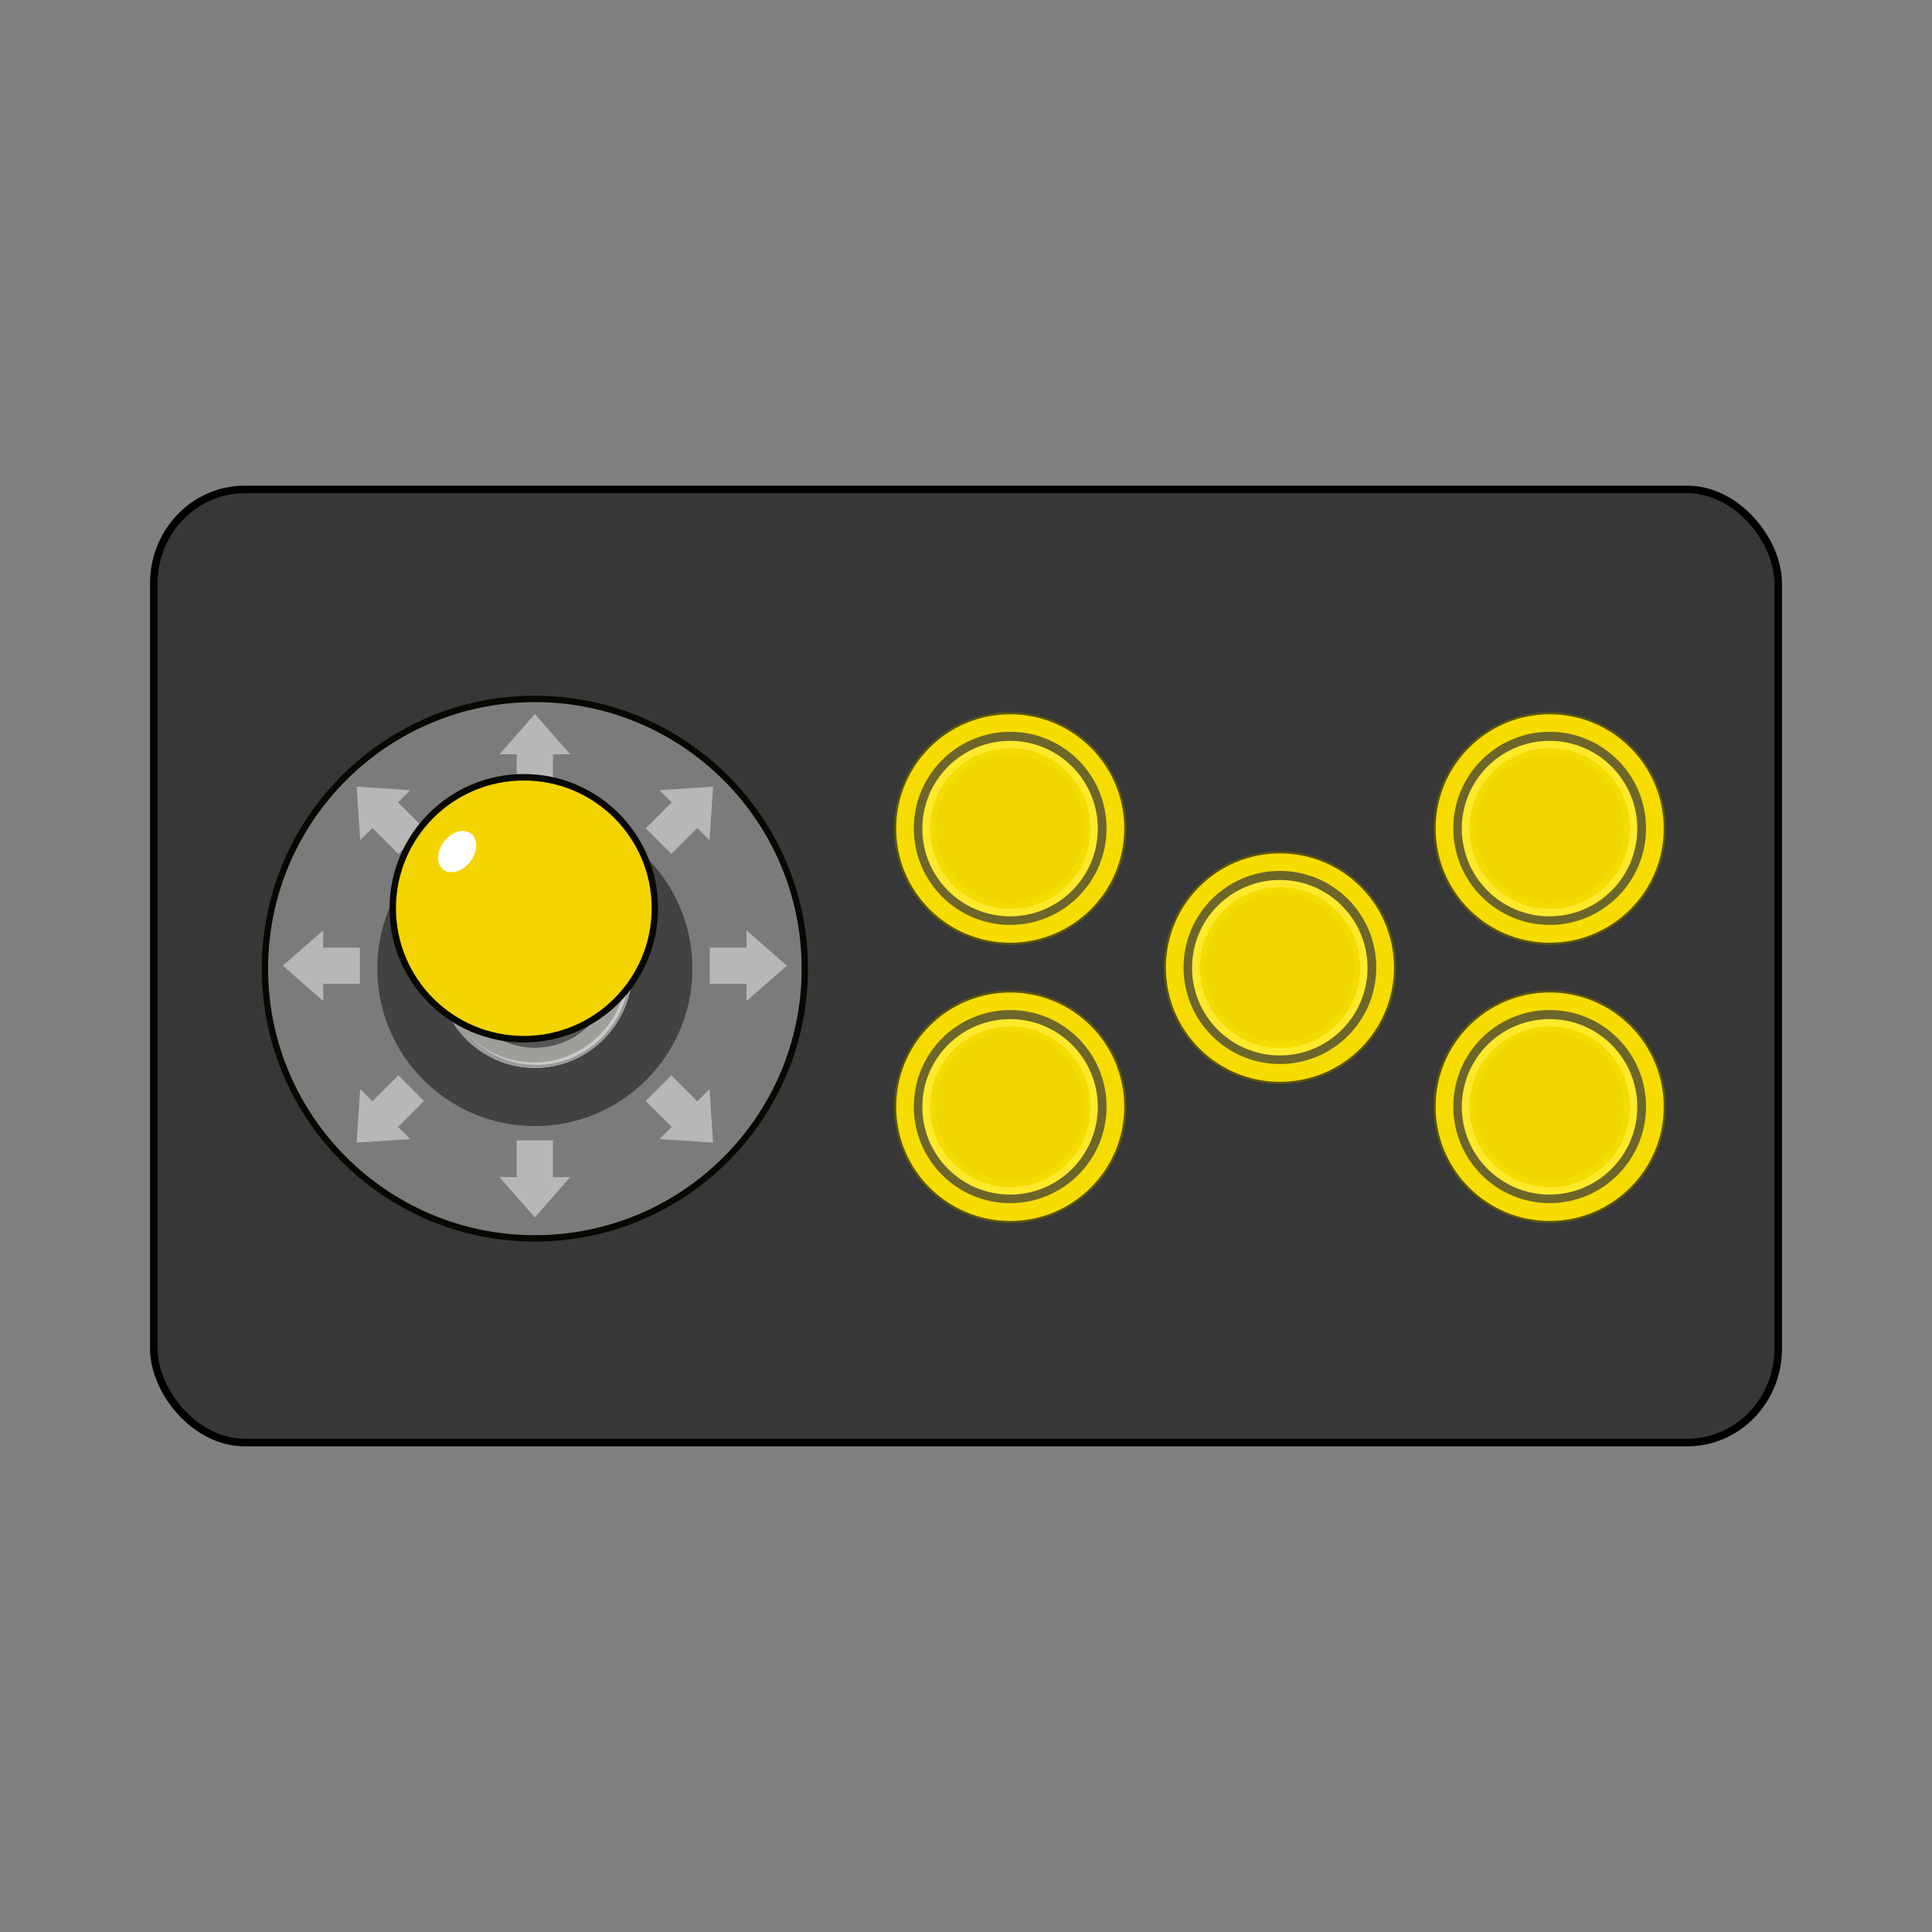 <?xml version="1.0" encoding="UTF-8" standalone="no"?>
<!-- Created with Inkscape (http://www.inkscape.org/) -->

<svg
   xmlns:dc="http://purl.org/dc/elements/1.1/"
   xmlns:cc="http://creativecommons.org/ns#"
   xmlns:rdf="http://www.w3.org/1999/02/22-rdf-syntax-ns#"
   xmlns:svg="http://www.w3.org/2000/svg"
   xmlns="http://www.w3.org/2000/svg"
   xmlns:sodipodi="http://sodipodi.sourceforge.net/DTD/sodipodi-0.dtd"
   xmlns:inkscape="http://www.inkscape.org/namespaces/inkscape"
   width="256"
   height="256"
   viewBox="0 0 67.733 67.733"
   version="1.1"
   id="svg4925"
   inkscape:version="0.92.5 (2060ec1f9f, 2020-04-08)"
   sodipodi:docname="joystick_arcade_5_buttons.svg">
  <rect x="0" y="0" width="67.733" height="67.733" fill="#808080" stroke="none"/>
  <defs
     id="defs4919" />
  <sodipodi:namedview
     id="base"
     pagecolor="#ffffff"
     bordercolor="#666666"
     borderopacity="1.0"
     inkscape:pageopacity="0.0"
     inkscape:pageshadow="2"
     inkscape:zoom="4.8377249"
     inkscape:cx="114.28865"
     inkscape:cy="99.052722"
     inkscape:document-units="mm"
     inkscape:current-layer="layer1"
     showgrid="false"
     units="px"
     inkscape:window-width="3840"
     inkscape:window-height="2065"
     inkscape:window-x="0"
     inkscape:window-y="0"
     inkscape:window-maximized="1" />
  <g
     inkscape:label="Layer 1"
     inkscape:groupmode="layer"
     id="layer1"
     transform="translate(0,-229.267)">
    <rect
       style="opacity:1;vector-effect:none;fill:#373737;fill-opacity:1;stroke:#000000;stroke-width:0.265;stroke-linecap:butt;stroke-linejoin:round;stroke-miterlimit:4;stroke-dasharray:none;stroke-dashoffset:0;stroke-opacity:1;paint-order:normal"
       id="rect5985-6-0"
       width="56.948"
       height="33.415"
       x="5.393"
       y="246.426"
       ry="3.287"
       rx="3.187" />
    <rect
       style="opacity:0.474;vector-effect:none;fill:#7b7b7b;fill-opacity:1;stroke:#2a2a2a;stroke-width:0.112;stroke-linecap:butt;stroke-linejoin:round;stroke-miterlimit:4;stroke-dasharray:none;stroke-dashoffset:0;stroke-opacity:1;paint-order:normal"
       id="rect5720"
       width="0.34"
       height="0.17"
       x="121.806"
       y="290.62"
       rx="3.371"
       ry="0.17" />
    <g
       transform="matrix(0.888,0,0,0.902,0.548,25.88)"
       id="g4928">
      <ellipse
         ry="10.484"
         rx="10.657"
         cx="20.5"
         cy="263.133"
         id="circle34-2-3-3-0-2"
         style="opacity:1;fill:#7b7b7b;fill-opacity:1;stroke:#080701;stroke-width:0.249;stroke-miterlimit:4;stroke-dasharray:none;stroke-opacity:1" />
      <ellipse
         ry="6.119"
         rx="6.22"
         cx="20.5"
         cy="263.133"
         id="circle34-2-3-39-9"
         style="opacity:1;fill:#424242;fill-opacity:1;stroke-width:0.145" />
      <g
         transform="matrix(0.833,0,0,0.819,4.525,59.036)"
         id="g5882-1-9">
        <g
           id="g5815-9-6">
          <g
             id="g5786-6-0">
            <path
               style="fill:#b7b7b9;fill-opacity:1;stroke-width:0.108"
               inkscape:connector-curvature="0"
               d="m 19.177,237.119 -1.678,1.913 h 0.819 v 1.74 h 1.717 v -1.74 h 0.819 z"
               id="path4-0-9-2"
               sodipodi:nodetypes="cccccccc"
               inkscape:transform-center-x="2.11451"
               inkscape:transform-center-y="-0.31364665" />
            <path
               style="fill:#b7b7b9;fill-opacity:1;stroke-width:0.108"
               inkscape:connector-curvature="0"
               d="m 19.176,261.007 1.678,-1.913 h -0.819 v -1.74 h -1.717 v 1.74 h -0.819 z"
               id="path4-0-4-3-7"
               sodipodi:nodetypes="cccccccc"
               inkscape:transform-center-x="-2.11451"
               inkscape:transform-center-y="0.31364335" />
          </g>
          <g
             transform="rotate(90,19.177,249.063)"
             id="g5786-9-3-6">
            <path
               style="fill:#b7b7b9;fill-opacity:1;stroke-width:0.108"
               inkscape:connector-curvature="0"
               d="m 19.177,237.119 -1.678,1.913 h 0.819 v 1.74 h 1.717 v -1.74 h 0.819 z"
               id="path4-0-1-8-1"
               sodipodi:nodetypes="cccccccc"
               inkscape:transform-center-x="2.11451"
               inkscape:transform-center-y="-0.31364665" />
            <path
               style="fill:#b7b7b9;fill-opacity:1;stroke-width:0.108"
               inkscape:connector-curvature="0"
               d="m 19.176,261.007 1.678,-1.913 h -0.819 v -1.74 h -1.717 v 1.74 h -0.819 z"
               id="path4-0-4-9-0-3"
               sodipodi:nodetypes="cccccccc"
               inkscape:transform-center-x="-2.11451"
               inkscape:transform-center-y="0.31364335" />
          </g>
        </g>
        <g
           id="g5815-6-5-2"
           transform="rotate(45,19.238,249.037)">
          <g
             id="g5786-4-6-1">
            <path
               style="fill:#b7b7b9;fill-opacity:1;stroke-width:0.108"
               inkscape:connector-curvature="0"
               d="m 19.177,237.119 -1.678,1.913 h 0.819 v 1.74 h 1.717 v -1.74 h 0.819 z"
               id="path4-0-0-6-59"
               sodipodi:nodetypes="cccccccc"
               inkscape:transform-center-x="2.11451"
               inkscape:transform-center-y="-0.31364665" />
            <path
               style="fill:#b7b7b9;fill-opacity:1;stroke-width:0.108"
               inkscape:connector-curvature="0"
               d="m 19.176,261.007 1.678,-1.913 h -0.819 v -1.74 h -1.717 v 1.74 h -0.819 z"
               id="path4-0-4-0-4-9"
               sodipodi:nodetypes="cccccccc"
               inkscape:transform-center-x="-2.11451"
               inkscape:transform-center-y="0.31364335" />
          </g>
          <g
             transform="rotate(90,19.177,249.063)"
             id="g5786-9-4-0-1">
            <path
               style="fill:#b7b7b9;fill-opacity:1;stroke-width:0.108"
               inkscape:connector-curvature="0"
               d="m 19.177,237.119 -1.678,1.913 h 0.819 v 1.74 h 1.717 v -1.74 h 0.819 z"
               id="path4-0-1-6-0-4"
               sodipodi:nodetypes="cccccccc"
               inkscape:transform-center-x="2.11451"
               inkscape:transform-center-y="-0.31364665" />
            <path
               style="fill:#b7b7b9;fill-opacity:1;stroke-width:0.108"
               inkscape:connector-curvature="0"
               d="m 19.176,261.007 1.678,-1.913 h -0.819 v -1.74 h -1.717 v 1.74 h -0.819 z"
               id="path4-0-4-9-2-4-9"
               sodipodi:nodetypes="cccccccc"
               inkscape:transform-center-x="-2.11451"
               inkscape:transform-center-y="0.31364335" />
          </g>
        </g>
      </g>
      <circle
         id="ellipse8-1"
         transform="rotate(-166.691)"
         cy="-251.347"
         cx="-80.523"
         r="3.86"
         style="fill:#9e9e9b;stroke-width:0.137" />
      <circle
         transform="rotate(-90)"
         id="circle10-0"
         r="3.076"
         cy="20.498"
         cx="-263.133"
         style="fill:#565656;stroke-width:0.137" />
      <path
         id="path12-7"
         d="m 20.507,259.297 c -2.123,0 -3.845,1.721 -3.845,3.845 0,2.123 1.721,3.845 3.845,3.845 2.123,0 3.845,-1.721 3.845,-3.845 0,-2.123 -1.721,-3.845 -3.845,-3.845 z m -0.047,7.483 c -2.035,0 -3.685,-1.65 -3.685,-3.685 0,-2.035 1.65,-3.685 3.685,-3.685 2.035,0 3.685,1.65 3.685,3.685 0,2.035 -1.65,3.685 -3.685,3.685 z"
         inkscape:connector-curvature="0"
         style="fill:#c9c9c7;stroke-width:0.137" />
      <path
         id="path14-5"
         d="m 20.507,266.987 c 2.123,0 3.845,-1.721 3.845,-3.845 0,-2.123 -1.721,-3.845 -3.845,-3.845 -2.123,0 -3.845,1.721 -3.845,3.845 1.28e-4,2.124 1.722,3.845 3.845,3.845 z m 0.047,-7.482 c 2.035,0 3.685,1.65 3.685,3.685 0,2.035 -1.65,3.685 -3.685,3.685 -2.035,0 -3.685,-1.65 -3.685,-3.685 1.28e-4,-2.035 1.65,-3.685 3.685,-3.685 z"
         inkscape:connector-curvature="0"
         style="fill:#9a9a9b;stroke-width:0.137" />
      <ellipse
         ry="5.09"
         rx="5.174"
         cx="20.063"
         cy="260.785"
         id="circle34-2-3-1-4-8"
         style="opacity:1;fill:#f4d400;fill-opacity:1;stroke:#080701;stroke-width:0.253;stroke-miterlimit:4;stroke-dasharray:none;stroke-opacity:1" />
      <ellipse
         inkscape:transform-center-y="-2.1261916"
         inkscape:transform-center-x="10.630944"
         transform="matrix(0.684,0.729,-0.684,0.729,0,0)"
         ry="0.887"
         rx="0.651"
         cy="164.614"
         cx="190.096"
         id="path4910-2-7"
         style="opacity:1;vector-effect:none;fill:#ffffff;fill-opacity:1;stroke:none;stroke-width:0.019;stroke-linecap:butt;stroke-linejoin:round;stroke-miterlimit:4;stroke-dasharray:none;stroke-dashoffset:0;stroke-opacity:0.843;paint-order:normal" />
    </g>
    <g
       id="g5074"
       transform="translate(0,1.555)">
      <g
         id="g5577">
        <g
           transform="matrix(0.401,0,0,0.395,50.253,172.256)"
           id="g4943-94-6-7">
          <ellipse
             ry="10.068"
             rx="10.235"
             transform="rotate(90)"
             cy="-10.166"
             cx="238.622"
             id="path4799-0-2-6-5-4"
             style="opacity:1;vector-effect:none;fill:#f6dc00;fill-opacity:1;stroke:#5b550f;stroke-width:0.195;stroke-linecap:butt;stroke-linejoin:round;stroke-miterlimit:4;stroke-dasharray:none;stroke-dashoffset:0;stroke-opacity:1;paint-order:normal" />
          <g
             style="fill:#6d662a;fill-opacity:1;stroke:none;stroke-width:1.225;stroke-miterlimit:4;stroke-dasharray:none;stroke-opacity:1"
             transform="matrix(-0.581,0,0,-0.591,26.955,254.744)"
             id="g8-8-1-9-1-8-6-2-9-6-1">
            <circle
               cx="28.9"
               cy="27.3"
               r="14.5"
               id="circle6-1-0-9-9-5-1-4-2-3-8"
               style="fill:#6d662a;fill-opacity:1;stroke:none;stroke-width:1.225;stroke-miterlimit:4;stroke-dasharray:none;stroke-opacity:1" />
          </g>
          <g
             style="fill:#ffe92b;fill-opacity:1;stroke:none;stroke-width:1.225;stroke-miterlimit:4;stroke-dasharray:none;stroke-opacity:1"
             transform="matrix(-0.529,0,0,-0.537,25.442,253.292)"
             id="g8-8-1-9-1-5-7-2-94-5">
            <circle
               cx="28.9"
               cy="27.3"
               r="14.5"
               id="circle6-1-0-9-9-54-7-4-8-9"
               style="fill:#ffe92b;fill-opacity:1;stroke:none;stroke-width:1.225;stroke-miterlimit:4;stroke-dasharray:none;stroke-opacity:1" />
          </g>
          <g
             style="fill:#f4db00;fill-opacity:1;stroke:none;stroke-opacity:1"
             transform="matrix(-0.484,0,0,-0.492,24.16,252.06)"
             id="g8-69-8-5-8-7-2-7-5-7-1-7">
            <circle
               cx="28.9"
               cy="27.3"
               r="14.5"
               id="circle6-2-9-0-1-8-5-6-4-7-2-5"
               style="fill:#f4db00;fill-opacity:1;stroke:none;stroke-opacity:1" />
          </g>
          <g
             style="fill:#f1d700;fill-opacity:1;stroke:none;stroke-opacity:1"
             transform="matrix(-0.449,0,0,-0.456,23.128,251.044)"
             id="g8-69-8-5-8-7-5-8-5-9-3">
            <circle
               cx="28.9"
               cy="27.3"
               r="14.5"
               id="circle6-2-9-0-1-8-69-1-48-39-8"
               style="fill:#f1d700;fill-opacity:1;stroke:none;stroke-opacity:1" />
          </g>
        </g>
        <g
           transform="matrix(0.401,0,0,0.395,50.253,162.502)"
           id="g4943-94-6-7-2">
          <ellipse
             ry="10.068"
             rx="10.235"
             transform="rotate(90)"
             cy="-10.166"
             cx="238.622"
             id="path4799-0-2-6-5-4-2"
             style="opacity:1;vector-effect:none;fill:#f6dc00;fill-opacity:1;stroke:#5b550f;stroke-width:0.195;stroke-linecap:butt;stroke-linejoin:round;stroke-miterlimit:4;stroke-dasharray:none;stroke-dashoffset:0;stroke-opacity:1;paint-order:normal" />
          <g
             style="fill:#6d662a;fill-opacity:1;stroke:none;stroke-width:1.225;stroke-miterlimit:4;stroke-dasharray:none;stroke-opacity:1"
             transform="matrix(-0.581,0,0,-0.591,26.955,254.744)"
             id="g8-8-1-9-1-8-6-2-9-6-1-4">
            <circle
               cx="28.9"
               cy="27.3"
               r="14.5"
               id="circle6-1-0-9-9-5-1-4-2-3-8-7"
               style="fill:#6d662a;fill-opacity:1;stroke:none;stroke-width:1.225;stroke-miterlimit:4;stroke-dasharray:none;stroke-opacity:1" />
          </g>
          <g
             style="fill:#ffe92b;fill-opacity:1;stroke:none;stroke-width:1.225;stroke-miterlimit:4;stroke-dasharray:none;stroke-opacity:1"
             transform="matrix(-0.529,0,0,-0.537,25.442,253.292)"
             id="g8-8-1-9-1-5-7-2-94-5-7">
            <circle
               cx="28.9"
               cy="27.3"
               r="14.5"
               id="circle6-1-0-9-9-54-7-4-8-9-5"
               style="fill:#ffe92b;fill-opacity:1;stroke:none;stroke-width:1.225;stroke-miterlimit:4;stroke-dasharray:none;stroke-opacity:1" />
          </g>
          <g
             style="fill:#f4db00;fill-opacity:1;stroke:none;stroke-opacity:1"
             transform="matrix(-0.484,0,0,-0.492,24.16,252.06)"
             id="g8-69-8-5-8-7-2-7-5-7-1-7-4">
            <circle
               cx="28.9"
               cy="27.3"
               r="14.5"
               id="circle6-2-9-0-1-8-5-6-4-7-2-5-8"
               style="fill:#f4db00;fill-opacity:1;stroke:none;stroke-opacity:1" />
          </g>
          <g
             style="fill:#f1d700;fill-opacity:1;stroke:none;stroke-opacity:1"
             transform="matrix(-0.449,0,0,-0.456,23.128,251.044)"
             id="g8-69-8-5-8-7-5-8-5-9-3-1">
            <circle
               cx="28.9"
               cy="27.3"
               r="14.5"
               id="circle6-2-9-0-1-8-69-1-48-39-8-2"
               style="fill:#f1d700;fill-opacity:1;stroke:none;stroke-opacity:1" />
          </g>
        </g>
      </g>
      <g
         transform="translate(0,-3.109)"
         id="g5533">
        <g
           transform="matrix(0.401,0,0,0.395,31.34,165.611)"
           id="g4943-94-6">
          <ellipse
             ry="10.068"
             rx="10.235"
             transform="rotate(90)"
             cy="-10.166"
             cx="238.622"
             id="path4799-0-2-6-5"
             style="opacity:1;vector-effect:none;fill:#f6dc00;fill-opacity:1;stroke:#5b550f;stroke-width:0.195;stroke-linecap:butt;stroke-linejoin:round;stroke-miterlimit:4;stroke-dasharray:none;stroke-dashoffset:0;stroke-opacity:1;paint-order:normal" />
          <g
             style="fill:#6d662a;fill-opacity:1;stroke:none;stroke-width:1.225;stroke-miterlimit:4;stroke-dasharray:none;stroke-opacity:1"
             transform="matrix(-0.581,0,0,-0.591,26.955,254.744)"
             id="g8-8-1-9-1-8-6-2-9-6">
            <circle
               cx="28.9"
               cy="27.3"
               r="14.5"
               id="circle6-1-0-9-9-5-1-4-2-3"
               style="fill:#6d662a;fill-opacity:1;stroke:none;stroke-width:1.225;stroke-miterlimit:4;stroke-dasharray:none;stroke-opacity:1" />
          </g>
          <g
             style="fill:#ffe92b;fill-opacity:1;stroke:none;stroke-width:1.225;stroke-miterlimit:4;stroke-dasharray:none;stroke-opacity:1"
             transform="matrix(-0.529,0,0,-0.537,25.442,253.292)"
             id="g8-8-1-9-1-5-7-2-94">
            <circle
               cx="28.9"
               cy="27.3"
               r="14.5"
               id="circle6-1-0-9-9-54-7-4-8"
               style="fill:#ffe92b;fill-opacity:1;stroke:none;stroke-width:1.225;stroke-miterlimit:4;stroke-dasharray:none;stroke-opacity:1" />
          </g>
          <g
             style="fill:#f4db00;fill-opacity:1;stroke:none;stroke-opacity:1"
             transform="matrix(-0.484,0,0,-0.492,24.16,252.06)"
             id="g8-69-8-5-8-7-2-7-5-7-1">
            <circle
               cx="28.9"
               cy="27.3"
               r="14.5"
               id="circle6-2-9-0-1-8-5-6-4-7-2"
               style="fill:#f4db00;fill-opacity:1;stroke:none;stroke-opacity:1" />
          </g>
          <g
             style="fill:#f1d700;fill-opacity:1;stroke:none;stroke-opacity:1"
             transform="matrix(-0.449,0,0,-0.456,23.128,251.044)"
             id="g8-69-8-5-8-7-5-8-5-9">
            <circle
               cx="28.9"
               cy="27.3"
               r="14.5"
               id="circle6-2-9-0-1-8-69-1-48-39"
               style="fill:#f1d700;fill-opacity:1;stroke:none;stroke-opacity:1" />
          </g>
        </g>
        <g
           transform="matrix(0.401,0,0,0.395,31.34,175.366)"
           id="g4943-94-6-7-34">
          <ellipse
             ry="10.068"
             rx="10.235"
             transform="rotate(90)"
             cy="-10.166"
             cx="238.622"
             id="path4799-0-2-6-5-4-03"
             style="opacity:1;vector-effect:none;fill:#f6dc00;fill-opacity:1;stroke:#5b550f;stroke-width:0.195;stroke-linecap:butt;stroke-linejoin:round;stroke-miterlimit:4;stroke-dasharray:none;stroke-dashoffset:0;stroke-opacity:1;paint-order:normal" />
          <g
             style="fill:#6d662a;fill-opacity:1;stroke:none;stroke-width:1.225;stroke-miterlimit:4;stroke-dasharray:none;stroke-opacity:1"
             transform="matrix(-0.581,0,0,-0.591,26.955,254.744)"
             id="g8-8-1-9-1-8-6-2-9-6-1-9">
            <circle
               cx="28.9"
               cy="27.3"
               r="14.5"
               id="circle6-1-0-9-9-5-1-4-2-3-8-1"
               style="fill:#6d662a;fill-opacity:1;stroke:none;stroke-width:1.225;stroke-miterlimit:4;stroke-dasharray:none;stroke-opacity:1" />
          </g>
          <g
             style="fill:#ffe92b;fill-opacity:1;stroke:none;stroke-width:1.225;stroke-miterlimit:4;stroke-dasharray:none;stroke-opacity:1"
             transform="matrix(-0.529,0,0,-0.537,25.442,253.292)"
             id="g8-8-1-9-1-5-7-2-94-5-96">
            <circle
               cx="28.9"
               cy="27.3"
               r="14.5"
               id="circle6-1-0-9-9-54-7-4-8-9-9"
               style="fill:#ffe92b;fill-opacity:1;stroke:none;stroke-width:1.225;stroke-miterlimit:4;stroke-dasharray:none;stroke-opacity:1" />
          </g>
          <g
             style="fill:#f4db00;fill-opacity:1;stroke:none;stroke-opacity:1"
             transform="matrix(-0.484,0,0,-0.492,24.16,252.06)"
             id="g8-69-8-5-8-7-2-7-5-7-1-7-3">
            <circle
               cx="28.9"
               cy="27.3"
               r="14.5"
               id="circle6-2-9-0-1-8-5-6-4-7-2-5-3"
               style="fill:#f4db00;fill-opacity:1;stroke:none;stroke-opacity:1" />
          </g>
          <g
             style="fill:#f1d700;fill-opacity:1;stroke:none;stroke-opacity:1"
             transform="matrix(-0.449,0,0,-0.456,23.128,251.044)"
             id="g8-69-8-5-8-7-5-8-5-9-3-8">
            <circle
               cx="28.9"
               cy="27.3"
               r="14.5"
               id="circle6-2-9-0-1-8-69-1-48-39-8-0"
               style="fill:#f1d700;fill-opacity:1;stroke:none;stroke-opacity:1" />
          </g>
        </g>
      </g>
      <g
         id="g4943-94-6-7-28-1"
         transform="matrix(0.401,0,0,0.395,40.796,167.379)">
        <ellipse
           style="opacity:1;vector-effect:none;fill:#f6dc00;fill-opacity:1;stroke:#5b550f;stroke-width:0.195;stroke-linecap:butt;stroke-linejoin:round;stroke-miterlimit:4;stroke-dasharray:none;stroke-dashoffset:0;stroke-opacity:1;paint-order:normal"
           id="path4799-0-2-6-5-4-4-7"
           cx="238.622"
           cy="-10.166"
           transform="rotate(90)"
           rx="10.235"
           ry="10.068" />
        <g
           id="g8-8-1-9-1-8-6-2-9-6-1-7-2"
           transform="matrix(-0.581,0,0,-0.591,26.955,254.744)"
           style="fill:#6d662a;fill-opacity:1;stroke:none;stroke-width:1.225;stroke-miterlimit:4;stroke-dasharray:none;stroke-opacity:1">
          <circle
             style="fill:#6d662a;fill-opacity:1;stroke:none;stroke-width:1.225;stroke-miterlimit:4;stroke-dasharray:none;stroke-opacity:1"
             id="circle6-1-0-9-9-5-1-4-2-3-8-2-7"
             r="14.5"
             cy="27.3"
             cx="28.9" />
        </g>
        <g
           id="g8-8-1-9-1-5-7-2-94-5-4-2"
           transform="matrix(-0.529,0,0,-0.537,25.442,253.292)"
           style="fill:#ffe92b;fill-opacity:1;stroke:none;stroke-width:1.225;stroke-miterlimit:4;stroke-dasharray:none;stroke-opacity:1">
          <circle
             style="fill:#ffe92b;fill-opacity:1;stroke:none;stroke-width:1.225;stroke-miterlimit:4;stroke-dasharray:none;stroke-opacity:1"
             id="circle6-1-0-9-9-54-7-4-8-9-0-2"
             r="14.5"
             cy="27.3"
             cx="28.9" />
        </g>
        <g
           id="g8-69-8-5-8-7-2-7-5-7-1-7-6-6"
           transform="matrix(-0.484,0,0,-0.492,24.16,252.06)"
           style="fill:#f4db00;fill-opacity:1;stroke:none;stroke-opacity:1">
          <circle
             style="fill:#f4db00;fill-opacity:1;stroke:none;stroke-opacity:1"
             id="circle6-2-9-0-1-8-5-6-4-7-2-5-2-1"
             r="14.5"
             cy="27.3"
             cx="28.9" />
        </g>
        <g
           id="g8-69-8-5-8-7-5-8-5-9-3-9-0"
           transform="matrix(-0.449,0,0,-0.456,23.128,251.044)"
           style="fill:#f1d700;fill-opacity:1;stroke:none;stroke-opacity:1">
          <circle
             style="fill:#f1d700;fill-opacity:1;stroke:none;stroke-opacity:1"
             id="circle6-2-9-0-1-8-69-1-48-39-8-9-6"
             r="14.5"
             cy="27.3"
             cx="28.9" />
        </g>
      </g>
    </g>
  </g>
</svg>
